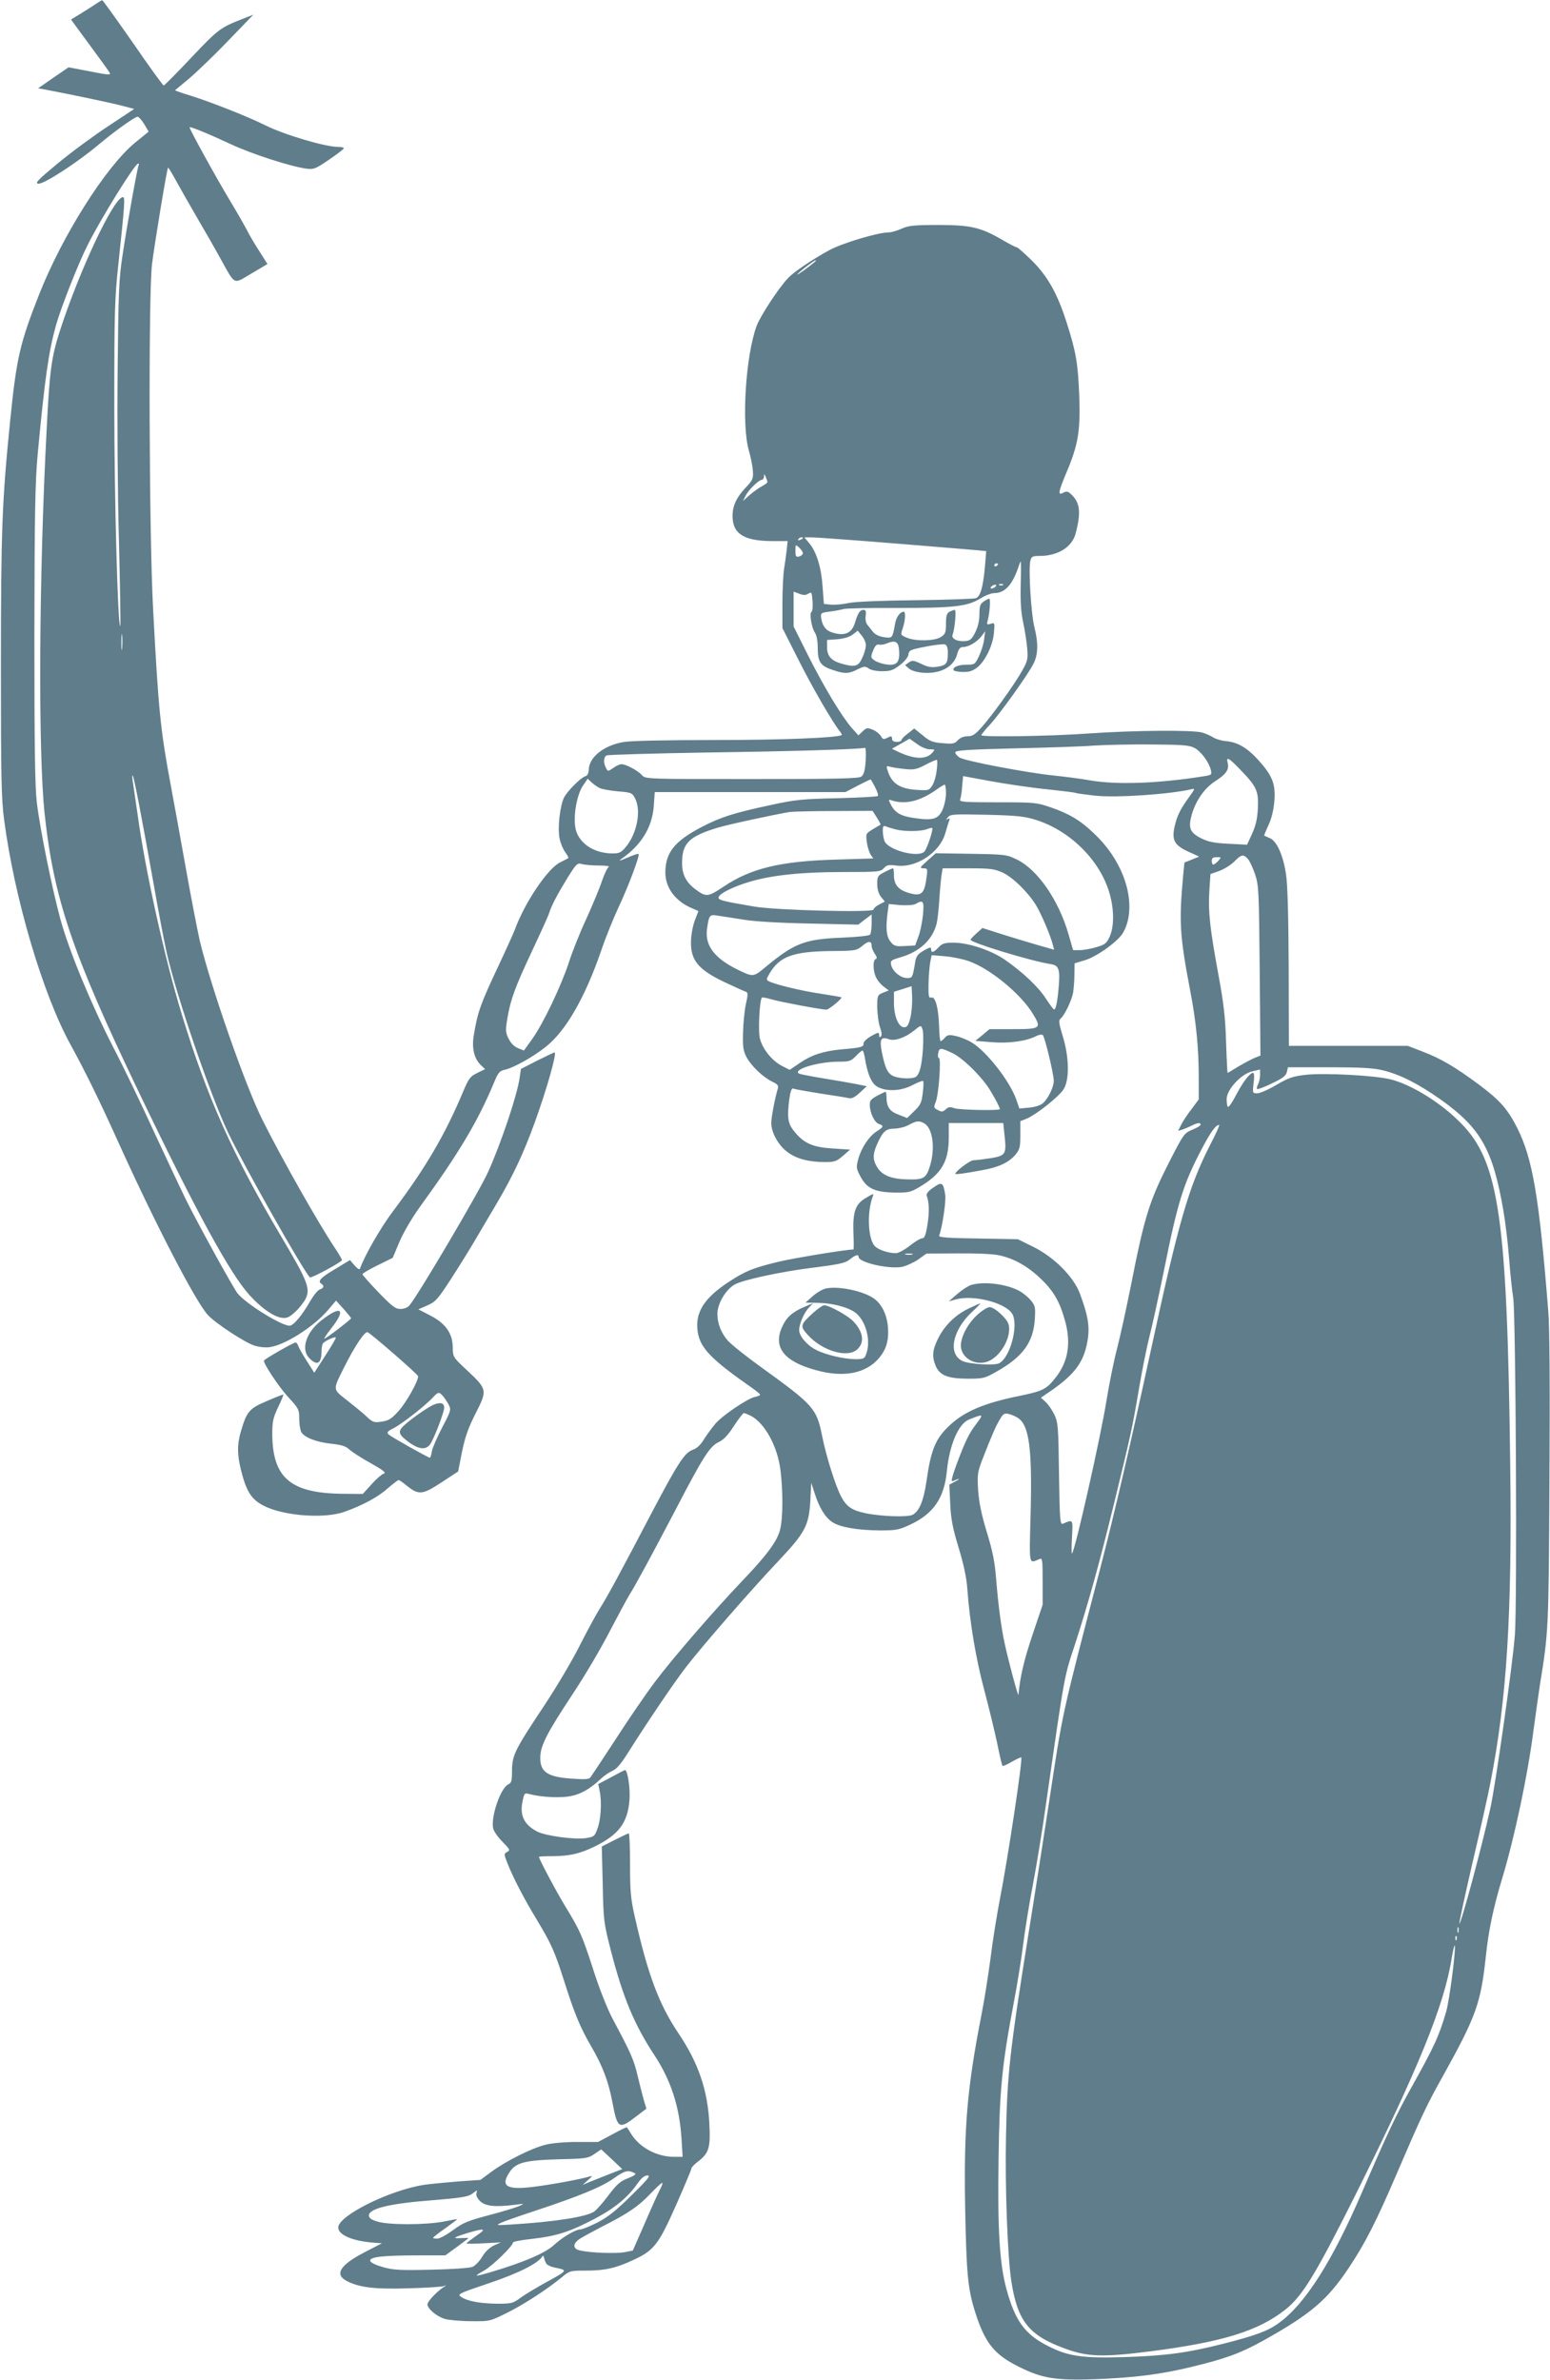 <?xml version="1.0" standalone="no"?>
<!DOCTYPE svg PUBLIC "-//W3C//DTD SVG 20010904//EN"
 "http://www.w3.org/TR/2001/REC-SVG-20010904/DTD/svg10.dtd">
<svg version="1.0" xmlns="http://www.w3.org/2000/svg"
 width="834pt" height="1280pt" viewBox="0 0 834 1280"
 preserveAspectRatio="xMidYMid meet">
<g transform="translate(0,1280) scale(0.1,-0.1)"
fill="#607d8b" stroke="none">
<path d="M510 12775 c-19 -13 -56 -36 -82 -52 l-46 -28 99 -135 c55 -74 104
-142 109 -151 8 -13 -6 -13 -106 7 l-115 22 -82 -56 -82 -57 40 -7 c112 -21
348 -70 409 -86 l68 -18 -145 -96 c-80 -53 -202 -143 -270 -200 -105 -87 -120
-103 -101 -106 29 -4 209 113 327 212 77 65 185 143 206 148 6 2 22 -16 36
-38 l25 -42 -74 -60 c-158 -131 -389 -497 -514 -812 -105 -266 -123 -344 -157
-680 -44 -435 -50 -587 -50 -1320 0 -603 2 -713 17 -828 56 -425 209 -942 359
-1213 74 -135 149 -286 252 -514 200 -443 421 -869 486 -938 42 -45 199 -148
250 -164 26 -8 62 -12 84 -8 82 12 234 109 310 197 l45 53 41 -45 c22 -25 40
-47 40 -50 0 -6 -135 -110 -144 -110 -3 0 14 26 39 58 82 104 50 124 -58 38
-81 -65 -108 -155 -61 -201 42 -43 65 -29 65 38 0 18 4 37 8 42 9 13 63 37 69
32 2 -3 -23 -46 -56 -97 l-60 -93 -40 63 c-22 34 -43 71 -46 81 -4 10 -10 19
-14 19 -12 0 -171 -91 -171 -98 0 -20 79 -139 129 -194 58 -63 61 -68 61 -118
0 -28 5 -60 11 -72 16 -29 83 -55 164 -63 53 -6 76 -13 95 -31 14 -13 65 -46
114 -73 71 -40 86 -52 70 -57 -10 -3 -40 -29 -66 -58 l-46 -51 -104 1 c-283 2
-381 84 -383 319 0 70 4 89 32 148 18 37 30 67 27 67 -3 0 -44 -16 -90 -36
-94 -40 -106 -55 -138 -163 -21 -70 -20 -129 3 -216 30 -118 60 -158 141 -193
112 -47 313 -59 413 -23 96 34 181 79 234 127 28 24 54 44 58 44 3 0 23 -13
43 -30 65 -52 85 -50 187 17 l90 59 21 106 c17 82 34 130 74 208 63 124 62
128 -48 231 -75 70 -75 70 -76 124 -1 75 -40 129 -123 171 l-62 32 48 21 c44
19 56 32 128 143 44 68 105 166 135 218 31 52 84 142 118 200 84 144 138 260
198 425 65 180 120 375 106 375 -3 0 -44 -20 -93 -44 l-88 -45 -7 -47 c-12
-91 -101 -356 -171 -510 -49 -107 -378 -665 -423 -716 -8 -10 -29 -18 -47 -18
-27 0 -45 13 -119 90 -47 49 -86 93 -86 97 0 4 37 26 82 48 l81 40 38 90 c22
51 70 131 109 185 210 289 313 462 400 672 20 48 28 58 54 64 48 10 154 69
224 125 107 85 210 265 296 514 24 72 67 177 94 235 52 110 116 280 108 287
-3 3 -31 -7 -63 -21 -32 -14 -47 -18 -33 -8 111 76 170 173 178 290 l5 72 513
0 513 0 67 35 c37 19 68 34 69 33 29 -47 44 -83 38 -89 -4 -4 -102 -9 -218
-12 -187 -4 -226 -8 -355 -36 -201 -43 -271 -65 -375 -119 -147 -77 -195 -138
-195 -247 1 -81 55 -153 144 -190 l34 -15 -20 -52 c-11 -30 -20 -79 -20 -114
-2 -102 43 -153 195 -223 45 -21 89 -41 98 -44 14 -5 15 -12 2 -69 -7 -34 -14
-103 -15 -153 -2 -75 1 -97 19 -131 25 -47 89 -108 139 -132 28 -13 34 -21 29
-37 -16 -54 -35 -154 -35 -185 0 -51 38 -120 87 -156 47 -36 115 -54 202 -54
51 0 62 4 96 33 l39 34 -91 6 c-104 6 -153 26 -201 82 -39 44 -46 71 -39 149
7 69 15 98 27 91 5 -3 68 -14 142 -26 73 -11 143 -22 155 -25 15 -4 32 4 59
29 l38 35 -54 11 c-30 6 -111 20 -178 31 -68 11 -128 23 -133 26 -36 22 103
64 214 64 57 0 66 3 92 30 16 17 32 30 36 30 3 0 9 -17 12 -37 15 -93 37 -142
70 -159 49 -26 126 -22 187 10 29 15 54 25 57 22 3 -3 2 -32 -2 -64 -6 -52
-12 -65 -45 -97 l-39 -38 -46 18 c-49 18 -65 42 -65 96 0 17 -3 29 -7 27 -75
-35 -83 -43 -83 -70 0 -42 25 -95 49 -103 28 -9 26 -16 -12 -40 -41 -26 -83
-89 -99 -149 -12 -44 -11 -51 12 -94 34 -64 77 -84 184 -86 72 -1 86 2 130 28
121 71 161 137 161 269 l0 77 147 0 146 0 7 -65 c11 -103 7 -110 -74 -124 -39
-6 -80 -11 -93 -11 -18 0 -98 -60 -98 -73 0 -5 51 2 142 19 92 16 145 41 182
84 23 28 26 40 26 106 l0 74 35 14 c50 21 169 115 196 155 34 49 33 173 -3
289 -21 70 -23 84 -11 94 21 17 59 97 67 139 3 20 7 64 7 97 l1 61 53 16 c57
16 154 82 197 133 16 19 31 55 38 88 30 145 -42 329 -183 461 -74 71 -135 107
-231 140 -78 27 -88 28 -289 28 -180 0 -206 2 -201 15 4 8 9 40 11 71 l5 55
152 -28 c83 -15 218 -35 300 -43 82 -9 152 -17 155 -20 4 -2 49 -8 101 -14
114 -13 403 7 519 34 22 6 22 4 -11 -42 -47 -64 -65 -101 -78 -159 -16 -72 -1
-100 73 -134 l59 -27 -39 -16 -40 -16 -7 -71 c-23 -250 -18 -324 38 -618 32
-165 46 -310 46 -466 l0 -119 -38 -51 c-22 -28 -47 -66 -56 -84 l-17 -34 23 7
c13 4 35 14 50 21 31 16 48 18 48 5 0 -5 -20 -17 -45 -27 -43 -18 -47 -24
-119 -164 -112 -220 -136 -294 -212 -679 -25 -125 -58 -275 -74 -336 -16 -60
-41 -184 -56 -275 -30 -190 -169 -809 -186 -825 -3 -3 -3 36 0 86 5 100 7 98
-49 74 -15 -6 -17 18 -21 267 -3 251 -5 277 -24 318 -12 25 -33 56 -47 69
l-26 24 57 39 c126 88 174 154 193 264 14 78 4 137 -41 258 -34 90 -138 194
-248 249 l-85 42 -214 4 c-161 2 -213 6 -210 15 17 44 38 185 33 220 -11 67
-17 72 -64 39 -27 -18 -39 -33 -36 -43 14 -36 15 -92 4 -159 -9 -55 -16 -71
-28 -71 -10 0 -39 -18 -67 -40 -28 -22 -61 -40 -75 -40 -41 0 -96 19 -114 39
-36 40 -42 183 -10 266 7 17 4 17 -36 -7 -58 -34 -72 -74 -68 -191 2 -48 2
-87 0 -87 -37 0 -327 -47 -407 -67 -132 -32 -175 -49 -263 -107 -135 -88 -183
-166 -168 -268 13 -88 72 -149 293 -303 24 -17 43 -33 43 -36 0 -4 -12 -9 -28
-12 -39 -8 -171 -97 -211 -142 -18 -21 -46 -59 -62 -84 -19 -32 -39 -51 -63
-59 -43 -16 -80 -73 -221 -341 -166 -317 -239 -452 -277 -511 -19 -30 -68
-120 -108 -199 -40 -80 -126 -225 -191 -323 -159 -239 -173 -267 -174 -349 0
-56 -3 -68 -19 -75 -43 -19 -97 -179 -82 -239 4 -16 27 -48 51 -72 39 -40 41
-44 24 -53 -18 -10 -18 -12 1 -60 29 -75 93 -198 155 -299 82 -137 98 -172
149 -331 58 -183 88 -254 147 -356 60 -102 93 -188 114 -300 27 -143 35 -148
125 -79 l58 44 -13 43 c-7 24 -22 84 -34 133 -20 87 -37 124 -134 306 -27 50
-71 160 -103 260 -62 191 -71 212 -151 344 -48 78 -143 257 -143 268 0 3 35 4
78 4 89 1 144 14 224 53 128 64 175 126 185 249 5 63 -10 161 -24 161 -3 0
-36 -17 -74 -38 l-70 -37 8 -40 c12 -58 6 -154 -13 -202 -14 -39 -18 -42 -62
-49 -61 -9 -214 12 -261 35 -71 37 -96 88 -79 164 9 45 10 45 41 37 62 -16
163 -21 217 -10 55 10 107 40 164 94 17 16 45 35 61 42 21 8 46 37 80 91 97
154 249 380 314 464 84 110 352 418 497 571 146 154 166 193 174 323 l5 100
18 -55 c24 -77 57 -131 95 -156 41 -28 135 -44 257 -45 86 0 102 3 160 30 128
59 186 144 200 291 14 139 62 252 118 275 79 32 81 31 41 -22 -41 -53 -59 -91
-109 -224 -23 -64 -29 -89 -19 -85 37 16 46 15 15 -1 l-33 -18 5 -105 c4 -84
14 -132 46 -237 27 -89 42 -161 46 -220 13 -179 46 -373 90 -539 25 -93 56
-222 70 -287 13 -65 26 -121 29 -124 3 -3 26 7 51 22 26 15 48 25 50 23 9 -8
-72 -543 -115 -763 -16 -82 -39 -224 -50 -315 -12 -91 -34 -231 -50 -311 -76
-389 -94 -598 -87 -1024 7 -364 14 -443 54 -570 53 -167 103 -229 237 -295
124 -62 197 -73 406 -66 213 8 356 26 520 66 187 45 265 74 386 141 255 142
346 219 460 390 89 133 150 252 264 519 129 300 157 360 248 522 175 315 200
386 227 638 15 142 41 264 90 425 64 213 135 547 165 780 12 88 28 203 36 255
46 283 47 295 51 1099 3 490 1 823 -6 905 -49 617 -84 823 -167 989 -51 101
-93 149 -204 232 -131 97 -204 140 -302 178 l-83 32 -320 0 -320 0 -1 420 c-1
267 -6 449 -14 500 -15 103 -49 181 -87 197 -15 7 -29 13 -31 14 -1 0 9 26 24
58 17 37 27 81 31 129 7 91 -11 136 -87 220 -60 66 -112 96 -174 101 -23 2
-54 11 -68 20 -14 9 -41 21 -59 26 -50 15 -373 12 -614 -5 -211 -15 -575 -20
-575 -9 0 3 21 30 48 58 55 61 200 263 231 323 27 50 29 113 6 203 -17 70 -32
311 -21 354 6 23 11 26 49 26 100 0 176 48 195 122 30 116 23 166 -26 211 -16
15 -24 16 -41 7 -30 -16 -28 1 19 113 62 147 74 222 67 412 -7 170 -17 233
-68 391 -49 154 -101 247 -186 332 -40 39 -77 72 -82 72 -6 0 -38 17 -73 37
-119 70 -173 83 -348 83 -133 0 -161 -3 -199 -20 -24 -11 -56 -20 -71 -20 -56
0 -249 -58 -317 -95 -95 -52 -193 -118 -224 -152 -51 -54 -147 -201 -168 -256
-59 -160 -82 -527 -42 -669 11 -37 21 -88 22 -112 3 -41 -1 -49 -43 -93 -53
-58 -72 -108 -65 -171 9 -79 73 -112 214 -112 l81 0 -5 -47 c-3 -27 -9 -72
-14 -102 -5 -30 -9 -114 -9 -187 l0 -132 85 -168 c73 -146 187 -343 226 -390
6 -8 10 -16 8 -17 -20 -15 -322 -27 -683 -27 -266 0 -453 -4 -492 -11 -105
-18 -184 -81 -186 -148 -1 -20 -7 -33 -19 -36 -25 -8 -95 -78 -114 -114 -22
-44 -36 -167 -24 -221 5 -25 19 -58 30 -73 12 -16 19 -30 17 -32 -1 -1 -22
-12 -46 -24 -66 -34 -188 -214 -242 -361 -7 -19 -48 -110 -91 -201 -94 -200
-109 -241 -130 -369 -11 -66 2 -122 36 -156 l25 -24 -43 -21 c-38 -19 -45 -29
-76 -102 -96 -229 -200 -407 -377 -642 -67 -89 -155 -243 -177 -308 -2 -7 -13
-1 -29 17 l-25 29 -81 -49 c-78 -46 -95 -65 -72 -79 16 -10 12 -23 -9 -30 -11
-3 -34 -32 -52 -63 -42 -74 -90 -132 -111 -132 -44 0 -232 116 -279 173 -23
28 -212 371 -278 504 -28 57 -105 221 -172 365 -66 145 -165 351 -221 458
-121 237 -235 513 -283 686 -44 162 -110 485 -127 629 -10 83 -13 307 -13 900
1 668 4 819 18 975 38 404 58 545 98 690 27 95 119 331 171 433 72 144 254
437 271 437 5 0 6 -3 3 -8 -6 -10 -62 -318 -87 -487 -19 -124 -22 -196 -26
-615 -3 -261 0 -677 7 -923 6 -247 10 -451 7 -453 -13 -13 -32 690 -32 1181 0
506 2 580 22 765 33 312 37 360 25 360 -49 0 -233 -390 -340 -720 -45 -140
-55 -210 -71 -530 -42 -801 -46 -1736 -11 -2065 49 -458 149 -753 510 -1505
304 -634 489 -973 594 -1087 61 -67 126 -113 170 -120 28 -4 40 0 74 31 22 20
48 53 57 72 26 54 9 96 -128 327 -265 447 -401 750 -539 1202 -90 293 -196
771 -237 1070 -12 83 -24 166 -27 185 -3 19 -3 32 0 29 7 -6 48 -222 111 -574
25 -143 57 -312 71 -375 53 -236 234 -767 333 -975 85 -177 395 -726 438 -775
6 -7 173 83 173 93 0 4 -17 34 -38 65 -86 128 -285 479 -390 689 -91 181 -277
714 -337 963 -13 58 -47 233 -75 390 -28 157 -64 355 -80 440 -56 300 -67 400
-96 950 -22 400 -26 1699 -6 1860 14 112 80 512 86 518 2 2 23 -32 46 -75 24
-43 73 -130 110 -193 37 -63 93 -160 123 -215 86 -154 69 -145 170 -86 l86 51
-43 68 c-24 37 -54 87 -66 112 -13 25 -55 99 -95 165 -70 116 -215 379 -215
390 0 7 92 -30 221 -90 113 -53 320 -120 407 -132 40 -5 49 -2 122 48 44 30
80 57 80 62 0 4 -14 7 -31 7 -69 0 -289 65 -391 116 -92 46 -295 126 -401 159
-49 15 -87 28 -85 30 2 1 36 30 76 63 40 34 134 124 209 202 l136 141 -54 -21
c-124 -49 -133 -55 -278 -208 -79 -84 -147 -152 -150 -152 -4 0 -79 103 -166
230 -88 126 -162 229 -165 229 -3 0 -21 -11 -40 -24z m3875 -1383 c-32 -27
-95 -73 -95 -68 0 6 90 76 98 76 3 0 2 -4 -3 -8z m-256 -1184 c1 -4 -12 -14
-29 -23 -16 -8 -46 -30 -66 -47 l-37 -33 16 31 c17 32 71 84 88 84 5 0 9 8 10
18 0 14 2 14 9 -3 5 -11 9 -23 9 -27z m191 -302 c0 -2 -7 -7 -16 -10 -8 -3
-12 -2 -9 4 6 10 25 14 25 6z m535 -32 c248 -20 450 -37 451 -38 1 0 -3 -41
-7 -90 -10 -104 -23 -151 -47 -163 -9 -4 -154 -9 -322 -11 -191 -2 -327 -8
-362 -15 -32 -7 -75 -11 -96 -9 l-39 4 -7 94 c-7 104 -33 187 -73 234 l-25 30
39 0 c21 0 241 -16 488 -36z m-535 -49 c0 -7 -9 -15 -20 -18 -17 -4 -20 0 -20
30 0 35 0 36 20 18 11 -10 20 -24 20 -30z m1172 -173 c-2 -93 2 -149 14 -203
9 -41 18 -102 21 -136 5 -57 2 -68 -27 -120 -42 -75 -163 -243 -218 -304 -35
-40 -50 -49 -76 -49 -21 0 -40 -8 -52 -21 -17 -19 -27 -21 -82 -16 -53 4 -69
10 -107 42 l-46 37 -34 -27 c-19 -14 -35 -30 -35 -36 0 -5 -11 -9 -25 -9 -16
0 -25 6 -25 15 0 18 -5 18 -30 5 -15 -8 -21 -6 -30 11 -7 11 -26 27 -43 34
-29 12 -34 12 -55 -8 l-23 -22 -36 40 c-54 62 -146 214 -234 388 l-79 158 0
94 0 93 30 -11 c23 -9 35 -9 49 0 18 11 19 8 23 -40 2 -29 0 -55 -6 -58 -12
-9 1 -86 19 -112 9 -13 15 -45 15 -83 0 -75 15 -96 83 -118 62 -21 85 -20 131
4 35 17 41 18 60 5 11 -9 43 -15 72 -15 44 0 60 5 96 33 26 20 44 42 46 57 3
23 10 26 92 42 49 10 96 15 105 12 10 -4 15 -19 15 -44 0 -58 -7 -68 -56 -76
-34 -5 -53 -1 -88 16 -40 19 -48 20 -66 7 l-20 -14 20 -18 c12 -11 41 -20 74
-23 95 -8 168 31 186 99 8 29 16 39 31 39 30 0 74 26 99 57 l21 28 -6 -45 c-3
-25 -16 -65 -28 -90 -21 -44 -23 -45 -69 -45 -45 0 -79 -17 -65 -31 4 -4 26
-8 50 -8 32 -1 51 6 75 24 43 34 85 120 90 187 5 53 4 55 -18 48 -18 -6 -21
-4 -17 12 12 40 18 123 10 123 -5 0 -19 -7 -31 -16 -18 -12 -22 -25 -22 -67 0
-35 -8 -68 -22 -97 -19 -38 -28 -46 -55 -48 -43 -4 -77 14 -67 36 11 27 21
132 11 132 -4 0 -17 -5 -28 -10 -15 -9 -19 -22 -19 -64 0 -47 -3 -56 -27 -72
-35 -22 -133 -24 -183 -4 -35 15 -35 15 -23 50 14 40 17 90 6 90 -21 -1 -41
-29 -47 -65 -14 -78 -14 -78 -59 -72 -27 4 -48 14 -60 29 -10 13 -24 30 -31
39 -7 9 -11 30 -8 47 3 24 0 32 -11 32 -20 0 -31 -17 -46 -67 -17 -60 -58 -77
-128 -53 -32 11 -50 38 -55 80 -3 23 1 25 49 31 29 4 61 10 70 13 9 4 138 7
285 6 308 0 382 8 451 50 27 17 61 30 76 30 60 0 101 47 135 153 3 9 7 17 8
17 2 0 2 -58 0 -128z m-122 114 c0 -3 -4 -8 -10 -11 -5 -3 -10 -1 -10 4 0 6 5
11 10 11 6 0 10 -2 10 -4z m-20 -126 c-8 -5 -17 -7 -19 -4 -3 3 1 9 9 14 8 5
17 7 19 4 3 -3 -1 -9 -9 -14z m47 14 c-3 -3 -12 -4 -19 -1 -8 3 -5 6 6 6 11 1
17 -2 13 -5z m-4740 -341 c-2 -21 -4 -6 -4 32 0 39 2 55 4 38 2 -18 2 -50 0
-70z m4002 17 c0 -14 -8 -44 -19 -67 -21 -48 -40 -53 -113 -32 -54 15 -77 41
-77 88 l0 39 55 4 c35 3 66 12 83 25 l27 21 22 -27 c12 -14 22 -37 22 -51z
m179 -31 c4 -63 -14 -81 -71 -72 -23 3 -51 13 -63 22 -19 14 -20 18 -6 52 10
26 19 35 31 32 9 -2 27 0 41 6 49 20 65 11 68 -40z m165 -529 c29 0 29 -1 13
-19 -33 -37 -97 -35 -184 6 l-33 16 48 27 47 27 40 -28 c22 -17 52 -29 69 -29z
m1425 7 c35 -19 77 -76 87 -118 6 -25 4 -27 -32 -33 -249 -40 -472 -48 -618
-23 -49 9 -137 20 -195 26 -139 14 -479 78 -507 97 -13 8 -23 20 -23 28 0 10
64 15 318 21 174 4 367 10 427 15 61 4 200 7 310 6 171 -1 205 -4 233 -19z
m-1770 -69 c-4 -53 -10 -75 -24 -85 -14 -10 -131 -13 -589 -13 -569 0 -572 0
-591 21 -22 25 -86 59 -110 59 -9 0 -29 -9 -44 -20 -29 -20 -29 -20 -39 -1
-15 27 -14 58 2 68 6 4 253 11 547 16 451 6 807 17 844 25 5 1 6 -30 4 -70z
m382 -51 c-3 -30 -14 -66 -24 -82 -18 -27 -20 -27 -87 -23 -91 7 -133 36 -154
107 -7 22 -5 23 16 17 13 -4 49 -9 79 -12 47 -5 63 -2 110 23 30 16 58 28 61
26 3 -1 3 -26 -1 -56z m1637 0 c85 -88 96 -113 91 -206 -3 -56 -11 -91 -31
-135 l-27 -59 -99 5 c-78 4 -109 10 -147 29 -62 31 -72 56 -51 130 23 76 69
142 128 179 57 37 73 61 65 96 -10 38 6 29 71 -39z m-3451 -95 c11 -6 55 -14
98 -18 73 -6 78 -8 93 -38 34 -64 11 -187 -48 -259 -26 -32 -36 -37 -73 -37
-105 0 -189 60 -201 143 -10 66 10 173 40 219 l27 40 21 -20 c12 -11 31 -24
43 -30z m1864 -29 c0 -27 -9 -67 -19 -89 -23 -50 -52 -58 -149 -44 -74 10
-105 28 -128 71 -15 30 -15 31 8 23 72 -22 151 -2 238 60 19 14 38 25 43 26 4
0 7 -21 7 -47z m-372 -130 c12 -19 21 -36 20 -38 -2 -1 -20 -12 -42 -25 -37
-23 -38 -24 -32 -68 3 -25 13 -56 20 -68 l15 -21 -197 -6 c-298 -8 -460 -46
-606 -144 -87 -58 -96 -59 -154 -16 -51 38 -72 80 -72 141 0 106 36 143 190
190 55 17 310 72 390 85 14 2 120 5 235 5 l210 1 23 -36z m857 -13 c186 -59
347 -221 396 -398 24 -86 24 -175 0 -229 -17 -37 -26 -44 -72 -57 -29 -9 -69
-16 -89 -16 l-36 0 -24 83 c-53 185 -166 349 -278 404 -56 27 -62 28 -247 31
l-190 3 -45 -40 c-41 -36 -43 -40 -22 -41 23 0 24 -2 17 -52 -12 -90 -29 -102
-106 -77 -47 16 -69 44 -69 90 0 21 -2 39 -5 39 -3 0 -24 -9 -45 -20 -37 -19
-40 -23 -40 -64 0 -28 7 -52 20 -69 l21 -26 -31 -16 c-16 -8 -30 -21 -30 -27
0 -17 -520 -4 -640 16 -178 30 -199 36 -193 52 7 20 82 57 168 82 117 35 278
52 499 52 192 0 204 1 222 21 15 17 25 19 66 14 107 -15 234 69 264 173 9 32
19 63 22 71 4 10 1 12 -9 6 -12 -7 -11 -6 1 9 13 17 30 18 210 14 166 -4 205
-9 265 -28z m-755 -51 c48 -12 133 -11 166 1 15 6 28 9 30 7 7 -7 -28 -112
-42 -127 -34 -35 -196 8 -215 57 -5 13 -9 38 -9 55 0 25 3 29 18 23 9 -4 33
-11 52 -16z m1894 -158 c10 -11 27 -48 39 -83 20 -60 21 -87 25 -519 l4 -456
-32 -13 c-17 -7 -56 -28 -87 -46 -30 -19 -56 -34 -58 -34 -1 0 -5 75 -8 168
-4 131 -13 208 -41 359 -46 249 -56 341 -49 451 l6 91 48 17 c27 10 63 33 81
51 37 38 48 40 72 14z m-159 -11 c-10 -11 -22 -20 -27 -20 -4 0 -8 9 -8 20 0
15 7 20 27 20 25 0 26 0 8 -20z m-3333 -25 c37 0 61 -3 53 -8 -7 -4 -23 -37
-36 -75 -12 -37 -50 -128 -84 -203 -35 -75 -77 -181 -94 -235 -41 -125 -137
-327 -196 -410 l-46 -64 -32 13 c-20 8 -39 27 -50 50 -17 33 -18 45 -7 110 17
102 41 167 135 367 45 96 86 186 90 200 12 39 43 98 98 188 48 77 54 82 77 75
14 -4 55 -8 92 -8z m2173 -38 c55 -26 134 -103 178 -173 29 -47 80 -166 92
-216 l7 -26 -84 24 c-45 13 -132 39 -192 58 l-110 35 -30 -27 c-17 -15 -32
-31 -34 -36 -5 -14 325 -115 430 -131 46 -7 53 -27 44 -129 -7 -78 -15 -116
-25 -115 -3 0 -23 27 -44 59 -40 62 -122 140 -221 209 -73 50 -195 91 -275 91
-48 0 -61 -4 -81 -25 -27 -29 -40 -32 -40 -10 0 13 -7 11 -39 -7 -31 -18 -41
-30 -46 -58 -15 -90 -15 -90 -45 -90 -34 0 -77 35 -85 70 -5 23 -2 26 52 42
101 29 170 94 192 178 5 19 12 78 15 130 3 52 9 112 12 133 l6 37 137 0 c121
0 141 -3 186 -23z m-429 -229 c-4 -39 -15 -92 -25 -117 l-17 -46 -56 -3 c-50
-3 -58 0 -77 24 -22 28 -26 72 -15 156 l6 46 63 -6 c36 -2 70 0 81 6 42 25 47
17 40 -60z m-966 -24 c58 -10 197 -18 356 -21 l262 -6 36 28 36 27 0 -48 c0
-27 -4 -54 -8 -60 -4 -7 -64 -13 -152 -17 -200 -8 -255 -29 -411 -158 -66 -55
-66 -55 -154 -12 -122 61 -172 128 -161 215 11 78 13 81 60 73 23 -3 84 -13
136 -21z m690 -142 c0 -10 8 -28 17 -42 12 -17 13 -25 5 -28 -17 -5 -15 -67 3
-101 8 -16 26 -38 41 -48 l26 -20 -31 -12 c-30 -13 -31 -15 -31 -80 1 -36 7
-84 15 -106 9 -25 11 -43 5 -49 -7 -7 -10 -4 -10 8 0 16 -4 15 -42 -6 -26 -15
-42 -31 -42 -41 2 -18 -14 -22 -121 -31 -94 -9 -159 -30 -220 -72 l-56 -38
-45 23 c-51 28 -100 88 -115 144 -11 40 -2 214 11 222 3 2 29 -3 56 -11 45
-13 262 -54 291 -54 13 0 86 60 80 66 -2 2 -50 10 -108 19 -103 15 -248 50
-281 67 -16 8 -16 11 3 43 54 91 126 117 325 120 138 1 142 2 174 28 33 28 50
28 50 -1z m522 -81 c115 -40 282 -177 347 -286 46 -76 41 -80 -112 -80 l-123
0 -38 -32 -38 -31 86 -7 c92 -8 187 5 240 32 15 8 32 11 37 6 11 -11 59 -210
59 -246 0 -33 -30 -95 -58 -120 -12 -11 -42 -21 -73 -24 l-54 -5 -17 49 c-36
101 -161 260 -242 308 -22 13 -60 28 -83 33 -36 8 -45 7 -59 -9 -9 -11 -20
-19 -23 -19 -3 0 -7 35 -8 78 -3 100 -20 164 -42 157 -14 -4 -16 6 -15 73 1
42 5 94 9 116 l8 39 71 -6 c39 -3 97 -15 128 -26z m-314 -306 c-10 -39 -17
-50 -33 -50 -30 0 -55 59 -55 131 l0 60 48 15 47 15 3 -60 c1 -34 -3 -83 -10
-111z m68 -166 c-6 -89 -18 -138 -39 -151 -17 -11 -79 -10 -114 2 -35 13 -49
39 -67 126 -15 73 -7 91 36 75 31 -12 89 8 137 47 36 29 36 29 44 8 5 -11 6
-60 3 -107z m159 -23 c49 -23 135 -104 187 -176 24 -34 68 -114 68 -125 0 -9
-218 -5 -246 5 -21 8 -31 7 -45 -6 -16 -15 -23 -15 -43 -4 -22 11 -23 15 -11
44 16 39 30 236 17 236 -5 0 -7 11 -4 25 5 31 14 31 77 1z m2314 -92 c95 -23
191 -72 312 -157 216 -154 281 -268 338 -597 11 -63 25 -180 31 -260 6 -80 16
-174 22 -210 14 -92 22 -1646 9 -1814 -12 -159 -104 -806 -132 -931 -45 -205
-159 -628 -167 -621 -2 2 30 150 71 328 42 177 85 370 96 428 89 453 117 908
107 1705 -16 1335 -60 1637 -265 1844 -106 109 -266 208 -379 236 -82 21 -350
35 -451 25 -73 -8 -94 -15 -162 -54 -43 -26 -90 -46 -104 -46 -26 0 -26 1 -20
55 5 33 3 55 -2 55 -18 0 -54 -47 -92 -119 -20 -39 -40 -68 -44 -64 -4 3 -7
22 -7 42 1 52 79 136 138 149 l42 10 0 -30 c0 -16 -5 -38 -11 -50 -6 -11 -8
-22 -5 -25 3 -3 39 10 79 30 58 27 76 41 81 61 l6 26 222 0 c169 0 237 -4 287
-16z m-2467 -285 c46 -25 61 -130 33 -226 -21 -70 -34 -78 -119 -76 -88 1
-139 21 -166 65 -25 41 -25 71 1 128 30 66 46 80 93 80 23 1 57 9 76 20 41 22
54 24 82 9z m1537 -121 c-114 -225 -167 -409 -314 -1088 -118 -543 -193 -867
-275 -1185 -212 -815 -200 -761 -275 -1255 -25 -162 -76 -493 -115 -735 -96
-601 -111 -735 -117 -1060 -6 -271 8 -646 28 -780 33 -217 93 -294 286 -365
123 -46 205 -49 463 -16 389 50 583 110 728 226 91 73 161 188 375 615 336
674 477 1018 517 1268 7 43 15 76 17 74 9 -9 -28 -297 -46 -357 -39 -133 -62
-183 -188 -409 -79 -141 -135 -260 -260 -551 -162 -378 -309 -610 -451 -713
-58 -43 -123 -67 -299 -112 -194 -49 -309 -65 -533 -72 -222 -7 -302 4 -408
58 -127 63 -180 136 -227 309 -37 137 -48 319 -42 705 5 364 18 497 81 830 19
99 42 241 51 315 9 74 32 216 51 315 19 99 53 304 74 455 100 697 95 667 154
846 72 222 131 434 211 761 88 360 99 409 134 618 17 99 42 224 56 278 14 53
48 209 76 345 77 384 106 475 210 672 46 86 71 120 89 120 4 0 -19 -51 -51
-112z m-1601 -585 c-10 -2 -26 -2 -35 0 -10 3 -2 5 17 5 19 0 27 -2 18 -5z
m461 -3 c78 -15 152 -54 222 -119 75 -69 110 -127 140 -236 33 -120 16 -219
-51 -304 -50 -64 -70 -73 -202 -100 -180 -37 -286 -81 -365 -154 -79 -72 -104
-133 -128 -304 -15 -104 -39 -162 -75 -180 -28 -14 -170 -9 -255 9 -71 15
-100 35 -128 87 -30 55 -81 216 -103 326 -30 151 -46 168 -330 373 -78 56
-157 119 -177 141 -36 40 -57 93 -57 144 0 56 46 133 94 159 46 25 245 68 411
89 153 19 184 26 208 46 30 24 47 29 47 13 0 -29 156 -66 231 -54 22 4 62 22
88 39 l46 33 166 1 c92 1 189 -3 218 -9z m-3249 -532 c72 -62 130 -116 130
-120 0 -27 -64 -141 -104 -185 -39 -44 -54 -53 -92 -59 -42 -6 -48 -4 -82 28
-20 19 -68 58 -105 87 -78 61 -77 54 -16 176 58 116 112 196 127 190 7 -2 71
-55 142 -117z m263 -226 c8 -9 22 -30 31 -46 14 -28 13 -32 -34 -122 -27 -51
-52 -109 -56 -128 -3 -20 -8 -36 -11 -36 -9 0 -208 112 -222 125 -11 11 -7 17
27 34 44 22 173 123 211 165 29 31 33 31 54 8z m1656 -106 c77 -40 146 -167
161 -297 13 -111 13 -246 -1 -309 -13 -63 -67 -138 -202 -279 -160 -168 -383
-426 -474 -548 -46 -61 -140 -198 -209 -305 -69 -106 -131 -199 -137 -207 -9
-11 -31 -12 -100 -7 -132 9 -171 36 -170 114 1 64 35 130 175 342 64 96 153
247 198 335 46 88 94 177 107 198 35 56 120 213 249 459 148 285 184 340 231
362 27 13 51 38 82 87 25 38 49 69 53 69 5 0 22 -7 37 -14z m1438 -12 c61 -39
78 -167 68 -528 -7 -272 -10 -255 48 -231 16 7 17 -3 17 -119 l0 -127 -55
-163 c-45 -134 -66 -222 -75 -321 -2 -13 -56 190 -74 275 -19 88 -34 201 -46
346 -7 94 -19 151 -50 253 -29 95 -42 158 -47 225 -5 85 -3 98 21 162 50 129
76 189 97 222 17 29 24 33 47 27 15 -3 37 -13 49 -21z m2370 -2766 c-3 -7 -5
-2 -5 12 0 14 2 19 5 13 2 -7 2 -19 0 -25z m-10 -40 c-3 -8 -6 -5 -6 6 -1 11
2 17 5 13 3 -3 4 -12 1 -19z"/>
<path d="M5225 5889 c-16 -5 -50 -27 -75 -49 l-45 -39 40 11 c94 25 262 -18
300 -76 38 -57 -8 -236 -69 -268 -24 -13 -162 -5 -197 12 -80 37 -55 165 51
264 27 25 47 46 45 46 -3 0 -30 -12 -62 -27 -72 -34 -131 -92 -166 -163 -30
-61 -33 -95 -13 -145 22 -52 64 -69 171 -70 86 0 93 2 155 37 143 80 200 158
208 283 4 66 2 73 -23 103 -15 18 -44 41 -64 51 -72 37 -190 50 -256 30z"/>
<path d="M4443 5870 c-18 -4 -50 -23 -71 -42 l-38 -34 66 -1 c78 -1 166 -24
204 -54 56 -44 84 -152 56 -223 -8 -23 -15 -26 -57 -26 -61 0 -162 24 -212 50
-48 24 -91 74 -91 106 0 33 26 94 53 122 l22 23 -50 -21 c-62 -27 -93 -54
-116 -105 -51 -110 8 -187 181 -234 147 -41 266 -19 337 62 41 47 56 96 51
166 -5 70 -34 129 -78 159 -59 40 -192 67 -257 52z"/>
<path d="M4374 5738 c-69 -63 -70 -71 -28 -117 79 -88 218 -128 269 -76 38 37
29 93 -23 148 -29 31 -131 87 -157 87 -8 0 -36 -19 -61 -42z"/>
<path d="M5257 5727 c-50 -46 -86 -115 -87 -163 0 -62 67 -107 134 -90 63 16
125 104 126 177 0 30 -8 45 -41 78 -24 24 -51 41 -64 41 -12 0 -42 -19 -68
-43z"/>
<path d="M2333 5245 c-33 -14 -132 -84 -164 -116 -29 -29 -23 -46 29 -84 55
-41 94 -45 117 -12 20 29 75 171 75 196 0 26 -20 31 -57 16z"/>
<path d="M3307 2904 l-69 -35 5 -202 c4 -197 5 -206 45 -362 64 -247 124 -392
231 -555 91 -137 137 -280 148 -452 l6 -98 -49 0 c-89 1 -178 48 -224 117 -13
21 -25 40 -27 42 -1 2 -36 -15 -78 -38 l-77 -41 -112 0 c-66 0 -136 -6 -171
-15 -76 -19 -211 -87 -289 -144 l-61 -45 -115 -8 c-63 -5 -146 -13 -184 -18
-185 -27 -466 -166 -466 -230 0 -41 80 -74 195 -82 l40 -3 -91 -47 c-136 -70
-167 -121 -96 -157 67 -34 151 -44 330 -38 92 2 176 8 187 11 20 7 20 7 0 -6
-36 -24 -85 -76 -85 -91 0 -24 50 -66 94 -79 22 -6 86 -12 142 -12 99 -1 101
0 188 43 92 45 218 127 296 191 44 37 47 38 130 38 105 0 162 13 255 56 114
52 138 83 233 297 45 102 82 190 82 196 0 6 16 23 35 37 60 46 68 74 62 201
-9 184 -59 330 -167 490 -104 155 -164 313 -235 629 -21 92 -25 134 -25 277 0
93 -3 169 -7 169 -5 -1 -39 -17 -76 -36z m-15 -1717 l56 -53 -67 -26 c-36 -14
-84 -33 -106 -42 l-40 -17 30 27 c22 19 24 24 10 19 -40 -13 -203 -44 -302
-56 -149 -19 -183 3 -129 82 34 49 84 61 269 66 139 3 151 5 185 28 20 14 37
25 37 25 0 0 26 -24 57 -53z m125 -76 c8 -4 -8 -15 -38 -26 -41 -16 -60 -32
-105 -92 -30 -40 -65 -80 -78 -88 -42 -28 -213 -55 -446 -69 -79 -5 -83 -5
-55 9 17 8 100 37 185 65 233 77 359 128 425 176 58 41 75 45 112 25z m-21
-120 c-85 -84 -128 -117 -183 -145 -40 -20 -80 -36 -88 -36 -27 0 -96 -40
-144 -84 -47 -44 -165 -94 -337 -145 -94 -28 -99 -26 -38 8 46 27 154 132 154
150 0 5 47 14 105 20 130 15 202 38 335 108 108 57 179 115 231 191 21 29 37
42 53 42 19 0 2 -21 -88 -109z m152 27 c-12 -24 -49 -106 -82 -183 l-61 -139
-45 -9 c-46 -8 -178 -4 -237 9 -41 8 -44 35 -5 62 15 10 70 40 122 67 139 70
197 110 259 176 31 32 59 59 64 59 4 0 -2 -19 -15 -42z m-985 -16 c-2 -10 6
-27 21 -41 28 -27 83 -32 186 -19 54 7 54 7 23 -7 -18 -8 -91 -30 -163 -49
-113 -30 -140 -41 -192 -80 -34 -25 -72 -46 -85 -46 -13 0 -23 2 -23 4 0 3 29
26 65 51 36 26 65 48 65 49 0 2 -33 -4 -72 -12 -97 -19 -299 -19 -358 0 -33
10 -45 19 -45 33 0 37 114 64 335 81 159 13 199 19 220 35 14 10 26 19 27 19
0 0 -1 -8 -4 -18z m-1 -227 c-28 -20 -52 -38 -52 -41 0 -2 42 -2 93 1 l92 5
-38 -17 c-23 -11 -47 -34 -63 -61 -14 -24 -38 -48 -52 -54 -15 -6 -115 -13
-222 -15 -167 -4 -204 -2 -260 14 -41 12 -66 24 -68 34 -4 21 70 29 262 29
l142 0 62 45 c34 25 62 46 62 48 0 1 -19 1 -42 0 -49 -3 -36 5 47 30 84 25 95
20 37 -18z m380 -152 c5 -6 24 -15 41 -18 73 -15 73 -15 -34 -74 -57 -31 -124
-71 -148 -89 -41 -30 -49 -32 -125 -32 -90 1 -159 13 -194 36 -23 15 -18 18
148 74 160 54 264 106 288 144 4 7 8 3 10 -9 2 -11 8 -25 14 -32z"/>
</g>
</svg>
